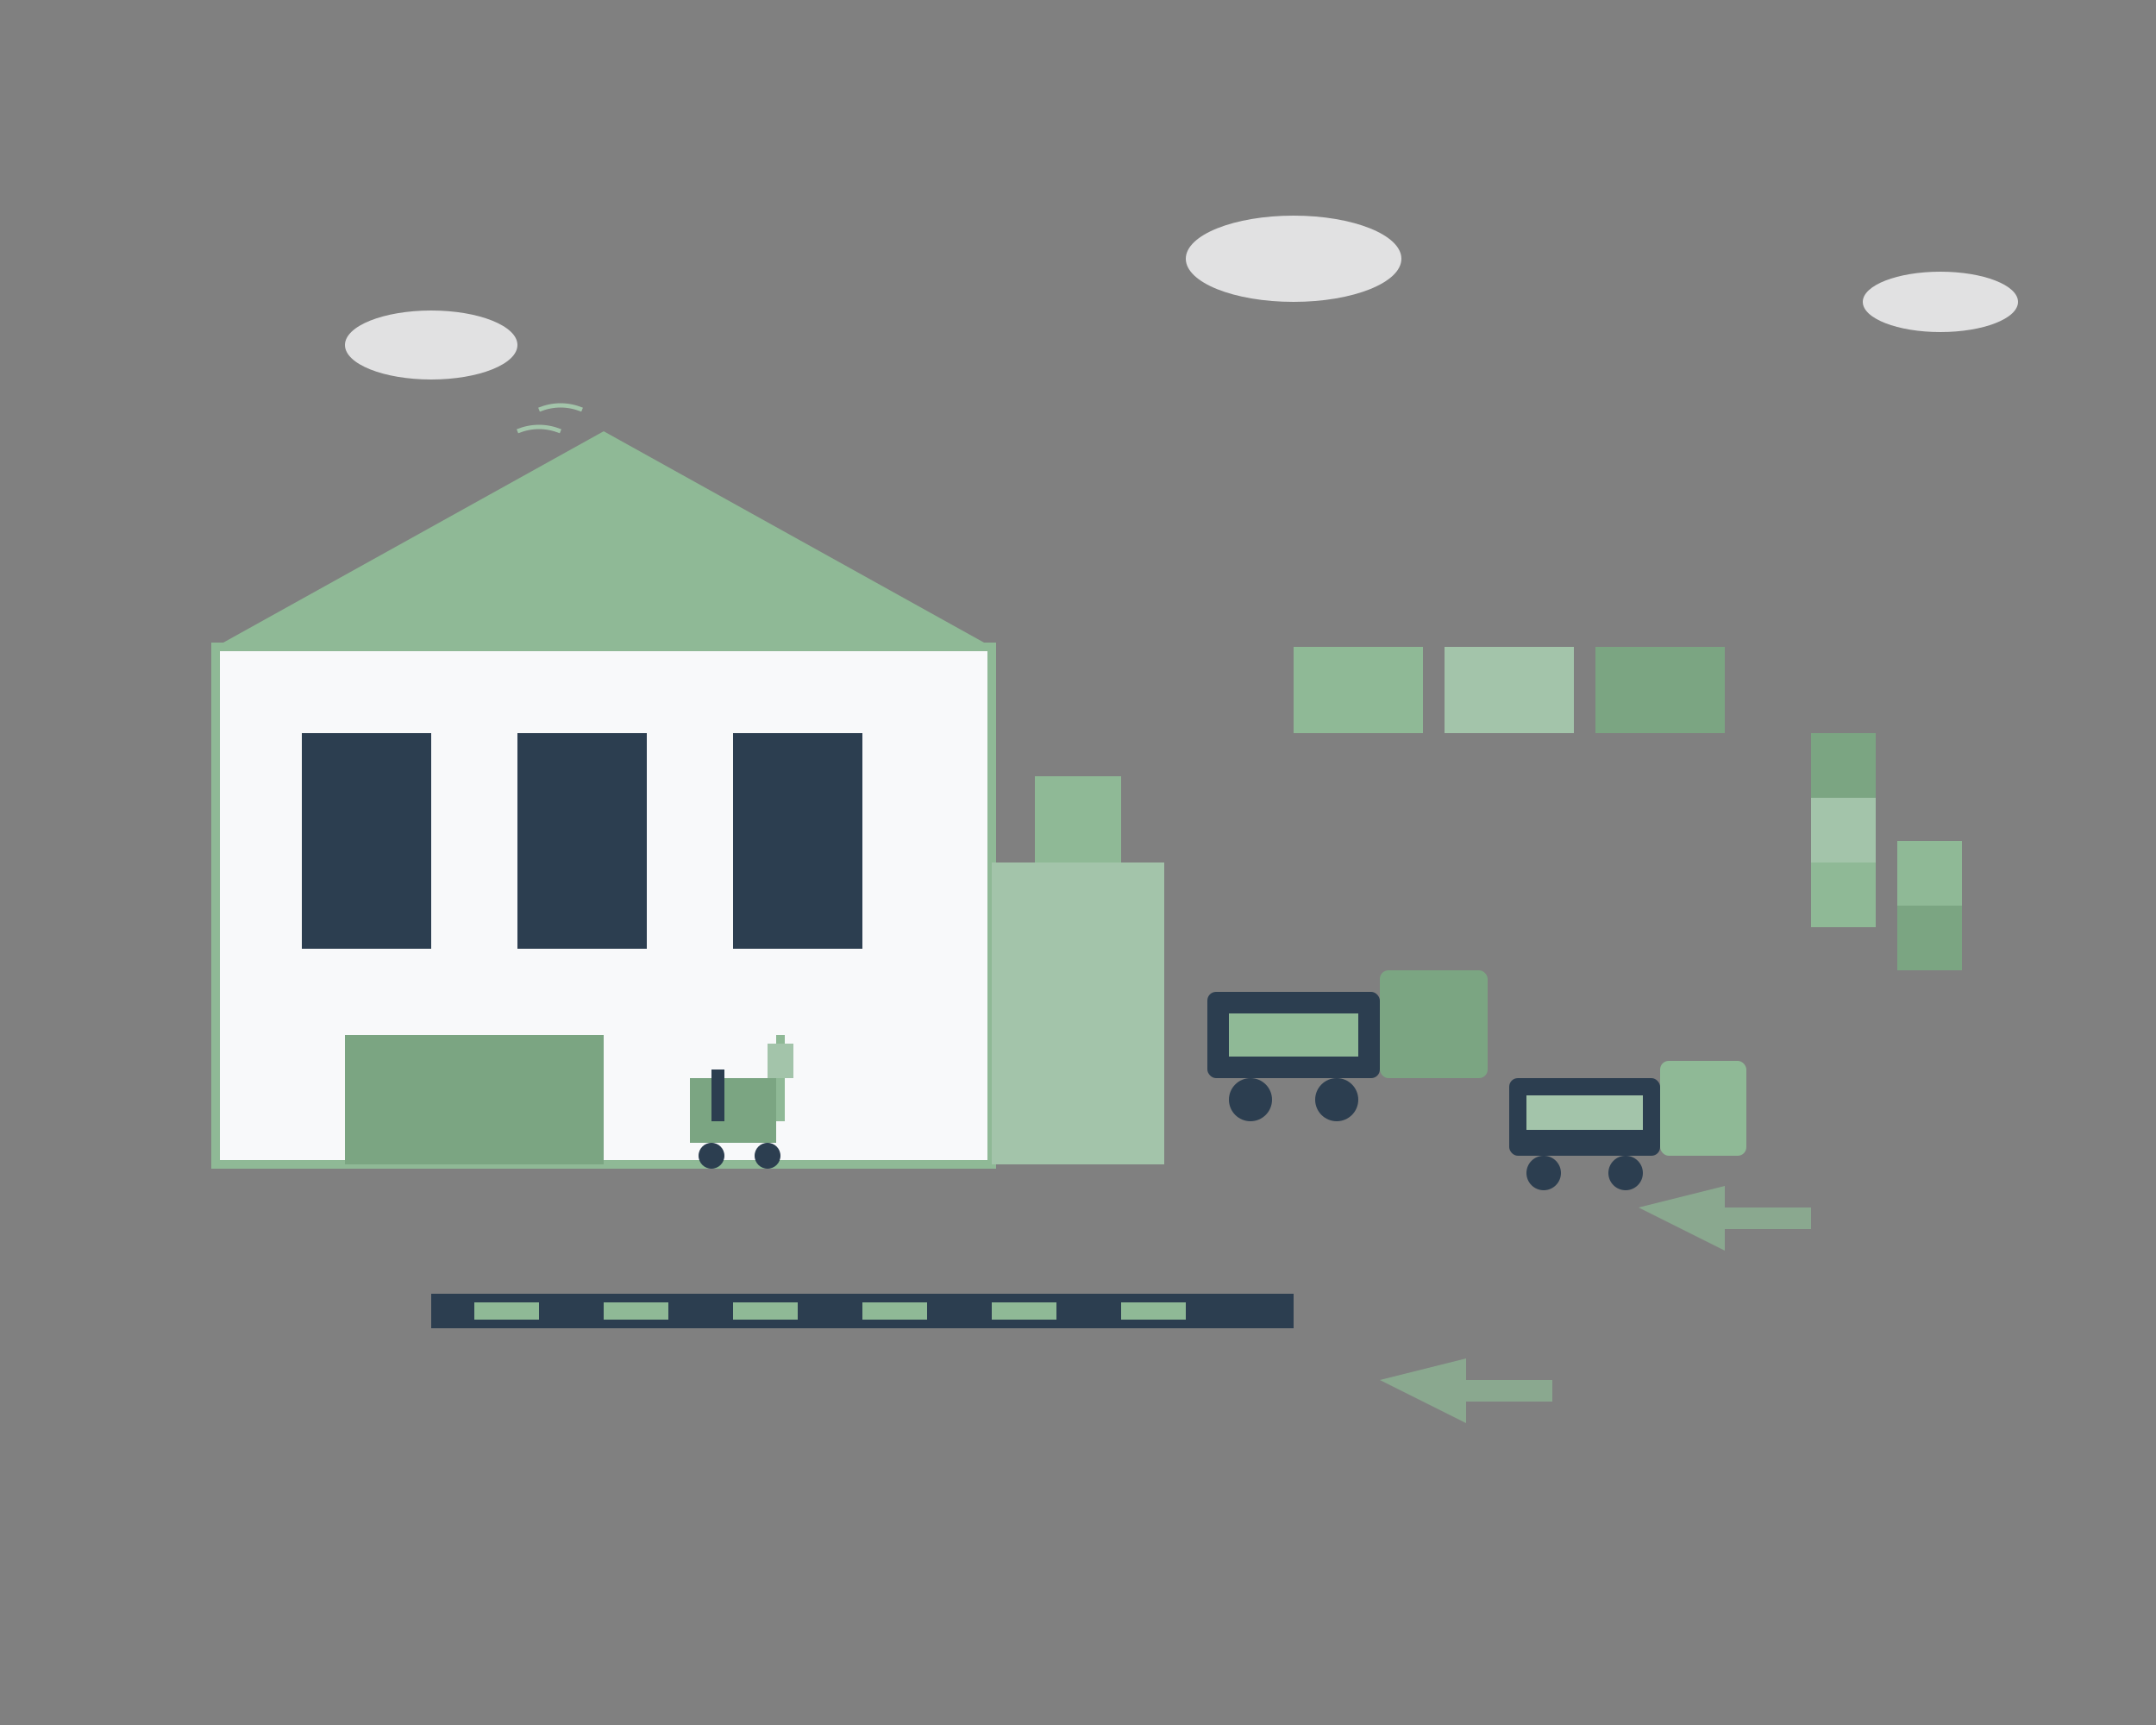 <svg xmlns="http://www.w3.org/2000/svg" viewBox="0 0 500 400" fill="none">
  <rect x="0" y="0" width="500" height="400" fill="#808080" stroke="none"/>
  <!-- Background -->
  <rect width="500" height="400" fill="transparent"/>
  
  <!-- Warehouse building -->
  <rect x="50" y="150" width="180" height="120" fill="#f8f9fa" stroke="#8fb996" stroke-width="2"/>
  <polygon points="50,150 140,100 230,150" fill="#8fb996"/>
  <rect x="70" y="170" width="30" height="50" fill="#2c3e50"/>
  <rect x="120" y="170" width="30" height="50" fill="#2c3e50"/>
  <rect x="170" y="170" width="30" height="50" fill="#2c3e50"/>
  <rect x="80" y="240" width="60" height="30" fill="#7ba582"/>
  
  <!-- Loading dock -->
  <rect x="230" y="200" width="40" height="70" fill="#a3c4aa"/>
  <rect x="240" y="180" width="20" height="20" fill="#8fb996"/>
  
  <!-- Delivery trucks -->
  <g transform="translate(280, 220)">
    <rect x="0" y="10" width="40" height="20" rx="2" fill="#2c3e50"/>
    <rect x="5" y="15" width="30" height="10" fill="#8fb996"/>
    <circle cx="10" cy="35" r="5" fill="#2c3e50"/>
    <circle cx="30" cy="35" r="5" fill="#2c3e50"/>
    <rect x="40" y="5" width="25" height="25" rx="2" fill="#7ba582"/>
  </g>
  
  <g transform="translate(350, 240)">
    <rect x="0" y="10" width="35" height="18" rx="2" fill="#2c3e50"/>
    <rect x="4" y="14" width="27" height="8" fill="#a3c4aa"/>
    <circle cx="8" cy="32" r="4" fill="#2c3e50"/>
    <circle cx="27" cy="32" r="4" fill="#2c3e50"/>
    <rect x="35" y="6" width="20" height="22" rx="2" fill="#8fb996"/>
  </g>
  
  <!-- Forklift -->
  <g transform="translate(160, 240)">
    <rect x="0" y="10" width="20" height="15" fill="#7ba582"/>
    <rect x="5" y="8" width="3" height="12" fill="#2c3e50"/>
    <circle cx="5" cy="28" r="3" fill="#2c3e50"/>
    <circle cx="18" cy="28" r="3" fill="#2c3e50"/>
    <rect x="20" y="0" width="2" height="20" fill="#8fb996"/>
    <rect x="18" y="2" width="6" height="8" fill="#a3c4aa"/>
  </g>
  
  <!-- Cargo containers -->
  <rect x="300" y="150" width="30" height="20" fill="#8fb996"/>
  <rect x="335" y="150" width="30" height="20" fill="#a3c4aa"/>
  <rect x="370" y="150" width="30" height="20" fill="#7ba582"/>
  
  <!-- Stacked boxes -->
  <rect x="420" y="200" width="15" height="15" fill="#8fb996"/>
  <rect x="420" y="185" width="15" height="15" fill="#a3c4aa"/>
  <rect x="420" y="170" width="15" height="15" fill="#7ba582"/>
  
  <rect x="440" y="210" width="15" height="15" fill="#7ba582"/>
  <rect x="440" y="195" width="15" height="15" fill="#8fb996"/>
  
  <!-- Conveyor belt -->
  <rect x="100" y="300" width="200" height="8" fill="#2c3e50"/>
  <rect x="110" y="302" width="15" height="4" fill="#8fb996"/>
  <rect x="140" y="302" width="15" height="4" fill="#8fb996"/>
  <rect x="170" y="302" width="15" height="4" fill="#8fb996"/>
  <rect x="200" y="302" width="15" height="4" fill="#8fb996"/>
  <rect x="230" y="302" width="15" height="4" fill="#8fb996"/>
  <rect x="260" y="302" width="15" height="4" fill="#8fb996"/>
  
  <!-- Movement arrows -->
  <path d="M320 320 L340 315 L340 320 L360 320 L360 325 L340 325 L340 330 Z" fill="#8fb996" opacity="0.7"/>
  <path d="M380 280 L400 275 L400 280 L420 280 L420 285 L400 285 L400 290 Z" fill="#8fb996" opacity="0.7"/>
  
  <!-- Cloud elements -->
  <ellipse cx="100" cy="80" rx="20" ry="8" fill="#f8f9fa" opacity="0.8"/>
  <ellipse cx="300" cy="60" rx="25" ry="10" fill="#f8f9fa" opacity="0.8"/>
  <ellipse cx="450" cy="70" rx="18" ry="7" fill="#f8f9fa" opacity="0.8"/>
  
  <!-- Birds -->
  <path d="M120 100 Q125 98 130 100" stroke="#a3c4aa" stroke-width="1" fill="none"/>
  <path d="M125 95 Q130 93 135 95" stroke="#a3c4aa" stroke-width="1" fill="none"/>
</svg>
